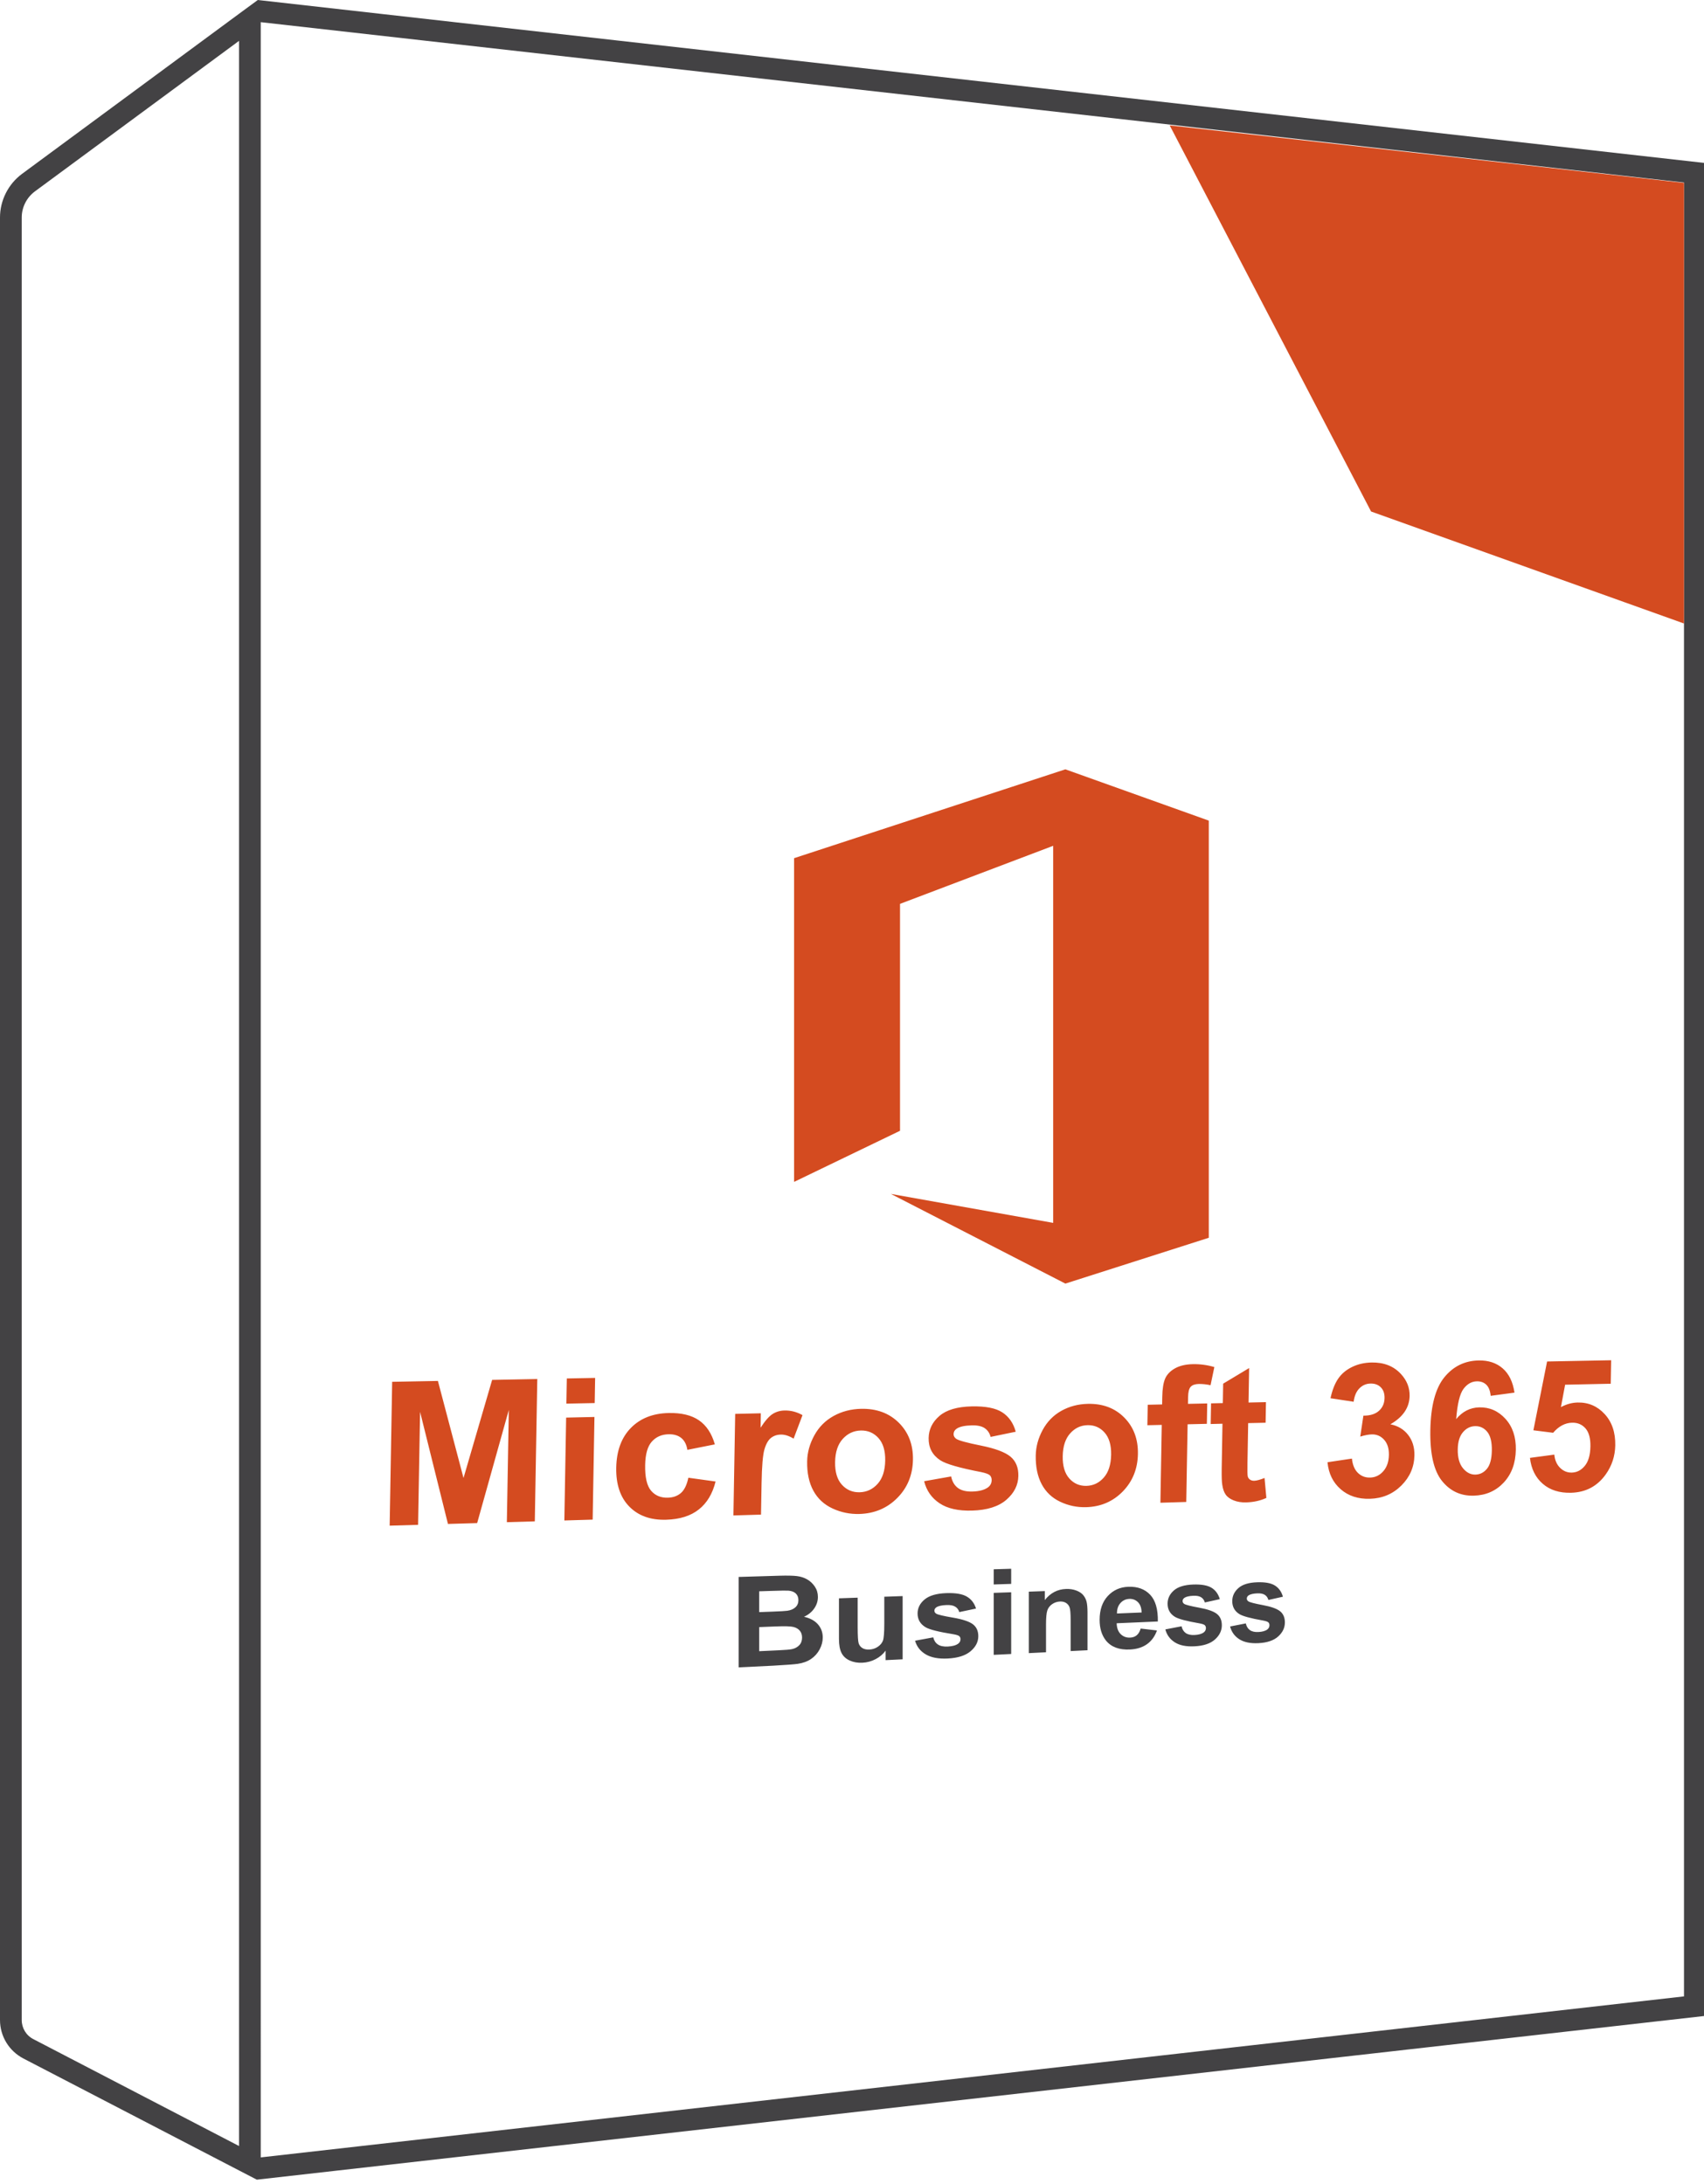 <svg xmlns="http://www.w3.org/2000/svg" width="206" height="264" viewBox="0 0 206 264">
    <g fill="none" fill-rule="evenodd">
        <path fill="#434244" d="M203.582 241.33l-172.06 19.464V2.68l172.06 19.386v219.265zM28.896 259.418l-24.85-12.913c-.88-.445-1.42-1.338-1.42-2.323V26.294c0-1.246.605-2.428 1.603-3.164L28.896 4.94v254.478zM31.522.04L31.168 0l-2.272 1.667-26.23 19.348C.998 22.25 0 24.22 0 26.295V244.18c0 1.97 1.09 3.755 2.837 4.663l26.059 13.528 2.154 1.115.472-.053 174.687-19.752V19.715L31.522.04z"/>
        <path fill="#D44B20" d="M128.794 93l17.34 6.2v50.426l-17.34 5.54-21.093-10.84 19.62 3.5v-45.582l-18.516 7.019v27.43L96 142.87v-39.131L128.794 93zm12.613-77.843l62.175 6.954v53.261l-37.83-13.54-24.345-46.675z"/>
        <path fill="#434244" d="M96.336 190.523c.469.057.887.192 1.255.406.369.215.675.504.92.871.244.365.367.782.367 1.246 0 .503-.15.969-.452 1.4-.302.433-.714.765-1.23.995.73.164 1.29.465 1.682.91.391.442.586.975.586 1.595 0 .488-.125.97-.378 1.441-.253.474-.599.86-1.037 1.157-.44.298-.98.495-1.626.59-.406.058-1.389.131-2.952.22l-4.176.204v-10.931l4.899-.147c.958-.028 1.673-.014 2.142.043zm12.786 2.418v7.643l-2.059.1v-1.148c-.306.424-.709.766-1.209 1.028-.501.261-1.032.405-1.592.432-.572.03-1.084-.06-1.539-.267-.457-.205-.786-.51-.99-.914-.205-.403-.309-.97-.309-1.7v-4.903l2.262-.08v3.547c0 1.085.042 1.749.124 1.989.083.241.235.428.452.562.22.133.496.19.832.175.383-.02.723-.129 1.027-.335.3-.204.507-.449.617-.737.11-.286.166-.978.166-2.077v-3.238l2.218-.077zm7.76.061c.54.316.91.797 1.113 1.446l-2.023.427c-.087-.291-.25-.51-.494-.656-.243-.15-.59-.214-1.043-.197-.57.023-.98.111-1.227.268-.164.111-.248.25-.248.416 0 .144.073.262.215.358.197.125.873.284 2.026.481 1.147.195 1.946.458 2.4.79.445.335.667.818.667 1.451 0 .689-.308 1.294-.928 1.82-.62.527-1.541.82-2.766.881-1.117.056-2.002-.111-2.659-.5-.656-.388-1.086-.938-1.29-1.651l2.196-.407c.093.387.281.675.565.863.283.19.68.273 1.188.248.56-.026.98-.14 1.26-.344.19-.139.284-.323.284-.544 0-.152-.05-.276-.154-.37-.106-.09-.346-.168-.72-.231-1.748-.28-2.86-.559-3.332-.834-.655-.384-.983-.941-.983-1.673 0-.661.285-1.226.85-1.695.565-.47 1.44-.723 2.619-.765 1.116-.039 1.944.1 2.484.418zm5.361-.524v7.462l-2.111.104v-7.492l2.111-.074zm7.871-.211c.373.142.655.33.845.562.192.232.324.5.4.8.074.3.111.734.111 1.302v4.556l-2.038.1v-3.757c0-.794-.045-1.306-.132-1.537-.088-.23-.23-.406-.429-.528-.196-.122-.433-.18-.712-.169-.356.014-.676.12-.96.316-.284.197-.48.45-.586.762-.105.31-.158.879-.158 1.705v3.353l-2.079.104v-7.431l1.932-.068v1.086c.681-.862 1.539-1.31 2.568-1.343.452-.017.865.046 1.238.187zM93.77 196.61l-1.99.08v2.912l2.28-.107c.883-.039 1.443-.087 1.679-.141.362-.076.657-.234.883-.472.23-.238.342-.548.342-.932 0-.323-.088-.594-.263-.813-.175-.218-.428-.371-.76-.46-.332-.09-1.055-.112-2.171-.067zm45.284-3.823c.64.686.947 1.76.919 3.224l-4.976.215c.015.572.176 1.008.484 1.311.308.305.694.446 1.152.423.313-.014.573-.107.786-.282.212-.173.372-.445.48-.812l1.969.23c-.253.71-.652 1.26-1.197 1.652-.548.393-1.233.608-2.058.65-1.314.065-2.29-.302-2.926-1.1-.501-.641-.752-1.471-.752-2.485 0-1.212.33-2.173.99-2.883.657-.71 1.488-1.08 2.488-1.115 1.12-.039 1.998.287 2.64.972zm7.416-.848c.483.3.814.757.995 1.372l-1.808.4c-.077-.276-.226-.484-.442-.623-.217-.14-.528-.203-.932-.187-.51.02-.875.102-1.096.25-.147.106-.221.237-.221.394 0 .136.065.247.193.337.175.12.78.272 1.81.461 1.026.186 1.74.437 2.142.75.4.318.599.776.599 1.374 0 .651-.277 1.224-.83 1.72-.554.495-1.379.772-2.473.824-.997.052-1.79-.108-2.375-.476-.586-.37-.97-.89-1.151-1.567l1.96-.377c.083.365.252.637.506.817.252.178.606.258 1.06.237.501-.023.876-.13 1.127-.322.168-.132.253-.305.253-.516 0-.142-.044-.258-.137-.35-.095-.085-.31-.159-.644-.22-1.562-.269-2.554-.533-2.977-.795-.583-.364-.876-.891-.876-1.583 0-.624.254-1.158.759-1.6.504-.442 1.284-.68 2.338-.717.997-.034 1.739.099 2.22.397zm7.661-.273c.468.296.79.745.965 1.35l-1.756.393c-.076-.27-.216-.475-.428-.613-.21-.14-.511-.2-.903-.186-.497.02-.851.102-1.066.246-.141.104-.214.234-.214.387 0 .135.064.245.189.333.169.118.755.27 1.755.455.994.184 1.686.43 2.079.742.387.312.58.764.58 1.352 0 .643-.267 1.206-.805 1.694-.538.489-1.337.76-2.399.812-.967.048-1.736-.111-2.303-.473-.57-.364-.942-.878-1.117-1.542l1.9-.371c.08.359.245.628.491.804.245.178.588.256 1.03.236.484-.024.85-.129 1.092-.316.163-.132.246-.302.246-.51 0-.139-.045-.255-.133-.343-.093-.085-.302-.158-.625-.218-1.516-.266-2.48-.528-2.887-.786-.566-.358-.851-.878-.851-1.56 0-.614.246-1.138.737-1.575.489-.435 1.244-.67 2.267-.706.97-.034 1.687.098 2.156.395zm-17.597 1.613c-.435.017-.796.186-1.08.502-.285.317-.426.738-.422 1.264l2.98-.122c-.014-.554-.161-.97-.444-1.249-.284-.277-.627-.409-1.034-.395zm-43.337-.963l-1.418.046v2.517l1.618-.06c.956-.036 1.55-.071 1.781-.104.417-.06.746-.201.986-.424.239-.221.356-.508.356-.857 0-.332-.102-.6-.308-.802-.206-.201-.51-.318-.92-.35-.24-.015-.939-.005-2.095.034zm29.046-2.678v1.828l-2.111.07v-1.834l2.111-.064z"/>
        <path fill="#D44B20" d="M64.954 166.7l-.3 17.207-3.379.1.237-13.572-3.827 13.68-3.531.104-3.371-13.555-.239 13.663-3.437.101.303-17.39 5.53-.106 3.095 11.734 3.46-11.86 5.459-.105zm6.91 4.588l-.216 12.41-3.423.102.218-12.435 3.422-.077zm12.643.41c.902.625 1.538 1.594 1.913 2.904l-3.322.66c-.102-.64-.346-1.116-.736-1.433-.39-.315-.902-.465-1.534-.45-.842.019-1.519.315-2.03.891-.513.574-.78 1.52-.803 2.84-.026 1.467.21 2.496.71 3.087.5.59 1.179.874 2.036.85.641-.018 1.169-.21 1.584-.573.413-.363.71-.976.893-1.84l3.291.456c-.367 1.477-1.043 2.604-2.029 3.381-.987.779-2.3 1.193-3.94 1.24-1.871.058-3.352-.468-4.45-1.578-1.096-1.111-1.626-2.677-1.591-4.7.036-2.045.624-3.651 1.764-4.814 1.138-1.164 2.66-1.766 4.56-1.807 1.554-.035 2.78.262 3.684.886zm12.51-.632l-1.075 2.843c-.552-.34-1.068-.503-1.549-.492-.465.01-.86.146-1.188.403-.328.257-.592.716-.787 1.373-.197.658-.315 2.032-.351 4.115L92 183.092l-3.336.1.214-12.278 3.099-.07-.03 1.744c.542-.837 1.029-1.39 1.454-1.66.427-.27.908-.412 1.445-.422.755-.017 1.478.168 2.17.56zm11.646.922c1.17 1.164 1.737 2.653 1.705 4.47-.032 1.832-.658 3.37-1.882 4.61-1.224 1.24-2.753 1.89-4.587 1.946-1.139.033-2.22-.186-3.245-.661-1.028-.475-1.804-1.192-2.326-2.154-.524-.961-.775-2.144-.75-3.547.018-1.074.308-2.118.866-3.135.557-1.017 1.337-1.8 2.334-2.35.998-.55 2.103-.837 3.318-.864 1.874-.04 3.395.52 4.567 1.685zm12.508-1.256c.796.518 1.338 1.299 1.624 2.34l-3.037.627c-.12-.465-.362-.817-.72-1.06-.357-.24-.873-.353-1.544-.337-.851.02-1.461.15-1.833.396-.25.17-.376.39-.38.656-.004.226.1.416.312.572.288.204 1.288.48 2.997.822 1.706.343 2.892.784 3.559 1.326.66.548.98 1.328.961 2.338-.019 1.102-.497 2.063-1.44 2.88-.942.82-2.324 1.26-4.151 1.313-1.66.05-2.973-.243-3.932-.883-.963-.64-1.584-1.53-1.865-2.667l3.263-.578c.126.615.398 1.08.814 1.391.417.31 1.002.454 1.76.434.833-.024 1.462-.195 1.888-.508.285-.218.431-.506.437-.863.005-.241-.068-.44-.217-.593-.159-.149-.515-.276-1.069-.392-2.591-.497-4.236-.972-4.927-1.424-.958-.63-1.427-1.525-1.406-2.686.018-1.048.453-1.94 1.304-2.672.85-.731 2.152-1.117 3.907-1.155 1.665-.036 2.898.204 3.695.723zm14.747.63c1.129 1.144 1.677 2.605 1.646 4.393-.031 1.799-.636 3.309-1.82 4.528-1.183 1.218-2.66 1.858-4.432 1.91-1.097.032-2.141-.183-3.131-.65-.993-.466-1.74-1.172-2.246-2.118s-.746-2.108-.722-3.487c.019-1.055.297-2.081.837-3.08.54-1 1.29-1.767 2.254-2.31.964-.539 2.032-.82 3.205-.846 1.808-.04 3.278.515 4.41 1.66zm10.886-6.106l-.458 2.193c-.493-.107-.968-.157-1.425-.15-.451.01-.777.124-.975.34-.2.216-.305.625-.316 1.228l-.015.837 2.327-.05-.043 2.464-2.327.055-.164 9.39-3.124.093.164-9.41-1.74.041.043-2.475 1.74-.038.016-.896c.017-.999.137-1.747.357-2.243.22-.496.617-.905 1.189-1.226.572-.319 1.292-.487 2.157-.504.885-.016 1.75.1 2.594.351zm4.205.12l-.072 4.167 2.107-.047-.043 2.488-2.108.048-.083 4.757c-.017.963-.005 1.524.032 1.682.038.159.127.286.268.388.14.1.315.145.518.14.286-.008.701-.12 1.246-.336l.22 2.411c-.722.334-1.537.514-2.444.541-.558.015-1.059-.062-1.504-.24-.444-.175-.768-.41-.972-.705-.206-.294-.343-.696-.415-1.206-.056-.333-.078-.986-.065-1.954l.093-5.405-1.423.035.043-2.497 1.424-.031.04-2.35 3.138-1.886zm-46.946 7.55c-.857.02-1.583.357-2.18 1.012-.597.658-.905 1.59-.926 2.799-.021 1.208.254 2.124.83 2.753.574.625 1.288.924 2.145.901.856-.024 1.579-.365 2.167-1.02.59-.658.894-1.596.915-2.813.021-1.19-.252-2.097-.818-2.724-.566-.626-1.278-.929-2.133-.909zm65.291-6.84c.722.775 1.074 1.66 1.057 2.654-.025 1.412-.798 2.557-2.324 3.434.9.176 1.612.603 2.14 1.276.527.674.782 1.499.765 2.47-.025 1.41-.55 2.628-1.574 3.65-1.026 1.026-2.292 1.563-3.8 1.608-1.431.043-2.612-.343-3.544-1.157-.932-.815-1.462-1.901-1.59-3.26l2.952-.442c.08.762.322 1.34.727 1.732.404.391.895.58 1.479.562.625-.016 1.155-.273 1.59-.77.434-.495.66-1.153.674-1.973.014-.778-.18-1.387-.58-1.831-.403-.445-.897-.659-1.487-.645-.387.009-.852.1-1.396.266l.38-2.53c.819.002 1.448-.192 1.885-.588.438-.395.661-.91.672-1.548.01-.544-.139-.972-.45-1.287-.31-.317-.728-.47-1.25-.458-.519.01-.964.202-1.338.578-.374.375-.607.916-.698 1.622l-2.799-.424c.214-.982.522-1.77.926-2.362.405-.595.962-1.063 1.67-1.411.707-.35 1.499-.531 2.368-.548 1.486-.027 2.667.432 3.545 1.382zm12.315-.666c.758.663 1.23 1.638 1.42 2.925l-2.877.388c-.061-.608-.235-1.055-.527-1.34-.292-.283-.674-.421-1.147-.413-.629.015-1.167.317-1.612.91-.446.591-.743 1.81-.887 3.656.759-.92 1.692-1.393 2.794-1.418 1.243-.029 2.296.433 3.162 1.386.864.95 1.283 2.193 1.256 3.732-.028 1.631-.514 2.953-1.46 3.967-.946 1.015-2.15 1.545-3.611 1.588-1.571.048-2.854-.542-3.847-1.77-.995-1.231-1.468-3.282-1.418-6.15.052-2.944.62-5.077 1.7-6.398 1.081-1.319 2.464-1.995 4.146-2.026 1.18-.022 2.15.298 2.908.963zm-50.193 6.86c-.828.018-1.53.35-2.104.995-.577.644-.877 1.56-.897 2.75-.021 1.187.247 2.088.802 2.703.552.616 1.243.91 2.071.889.827-.024 1.524-.358 2.092-1.004.57-.644.865-1.566.886-2.765.02-1.166-.244-2.059-.79-2.675-.547-.615-1.233-.913-2.06-.894zm63.3-7.85l-.05 2.84-5.517.118-.506 2.709c.66-.355 1.33-.54 2.013-.556 1.298-.03 2.39.436 3.273 1.395.883.957 1.309 2.218 1.282 3.777-.023 1.302-.407 2.475-1.15 3.518-1.016 1.425-2.404 2.165-4.17 2.218-1.414.043-2.56-.319-3.44-1.08-.884-.762-1.402-1.809-1.552-3.136l2.943-.394c.07.685.309 1.222.713 1.61.404.39.874.578 1.41.561.613-.016 1.136-.29 1.567-.815.432-.527.658-1.31.676-2.349.017-.973-.18-1.697-.59-2.175-.414-.475-.957-.706-1.63-.689-.842.02-1.606.425-2.288 1.216l-2.387-.3 1.657-8.317 7.746-.15zm-16.45 7.967c-.572.013-1.061.257-1.464.73-.406.473-.616 1.16-.632 2.064-.017.997.191 1.762.629 2.292.435.53.941.788 1.513.77.553-.014 1.014-.25 1.39-.703.374-.453.57-1.185.588-2.195.018-1.04-.166-1.795-.553-2.27-.388-.473-.878-.703-1.47-.688zm-106.38-5.83l-.052 3.039-3.422.07.053-3.044 3.422-.065z"/>
    </g>
</svg>
